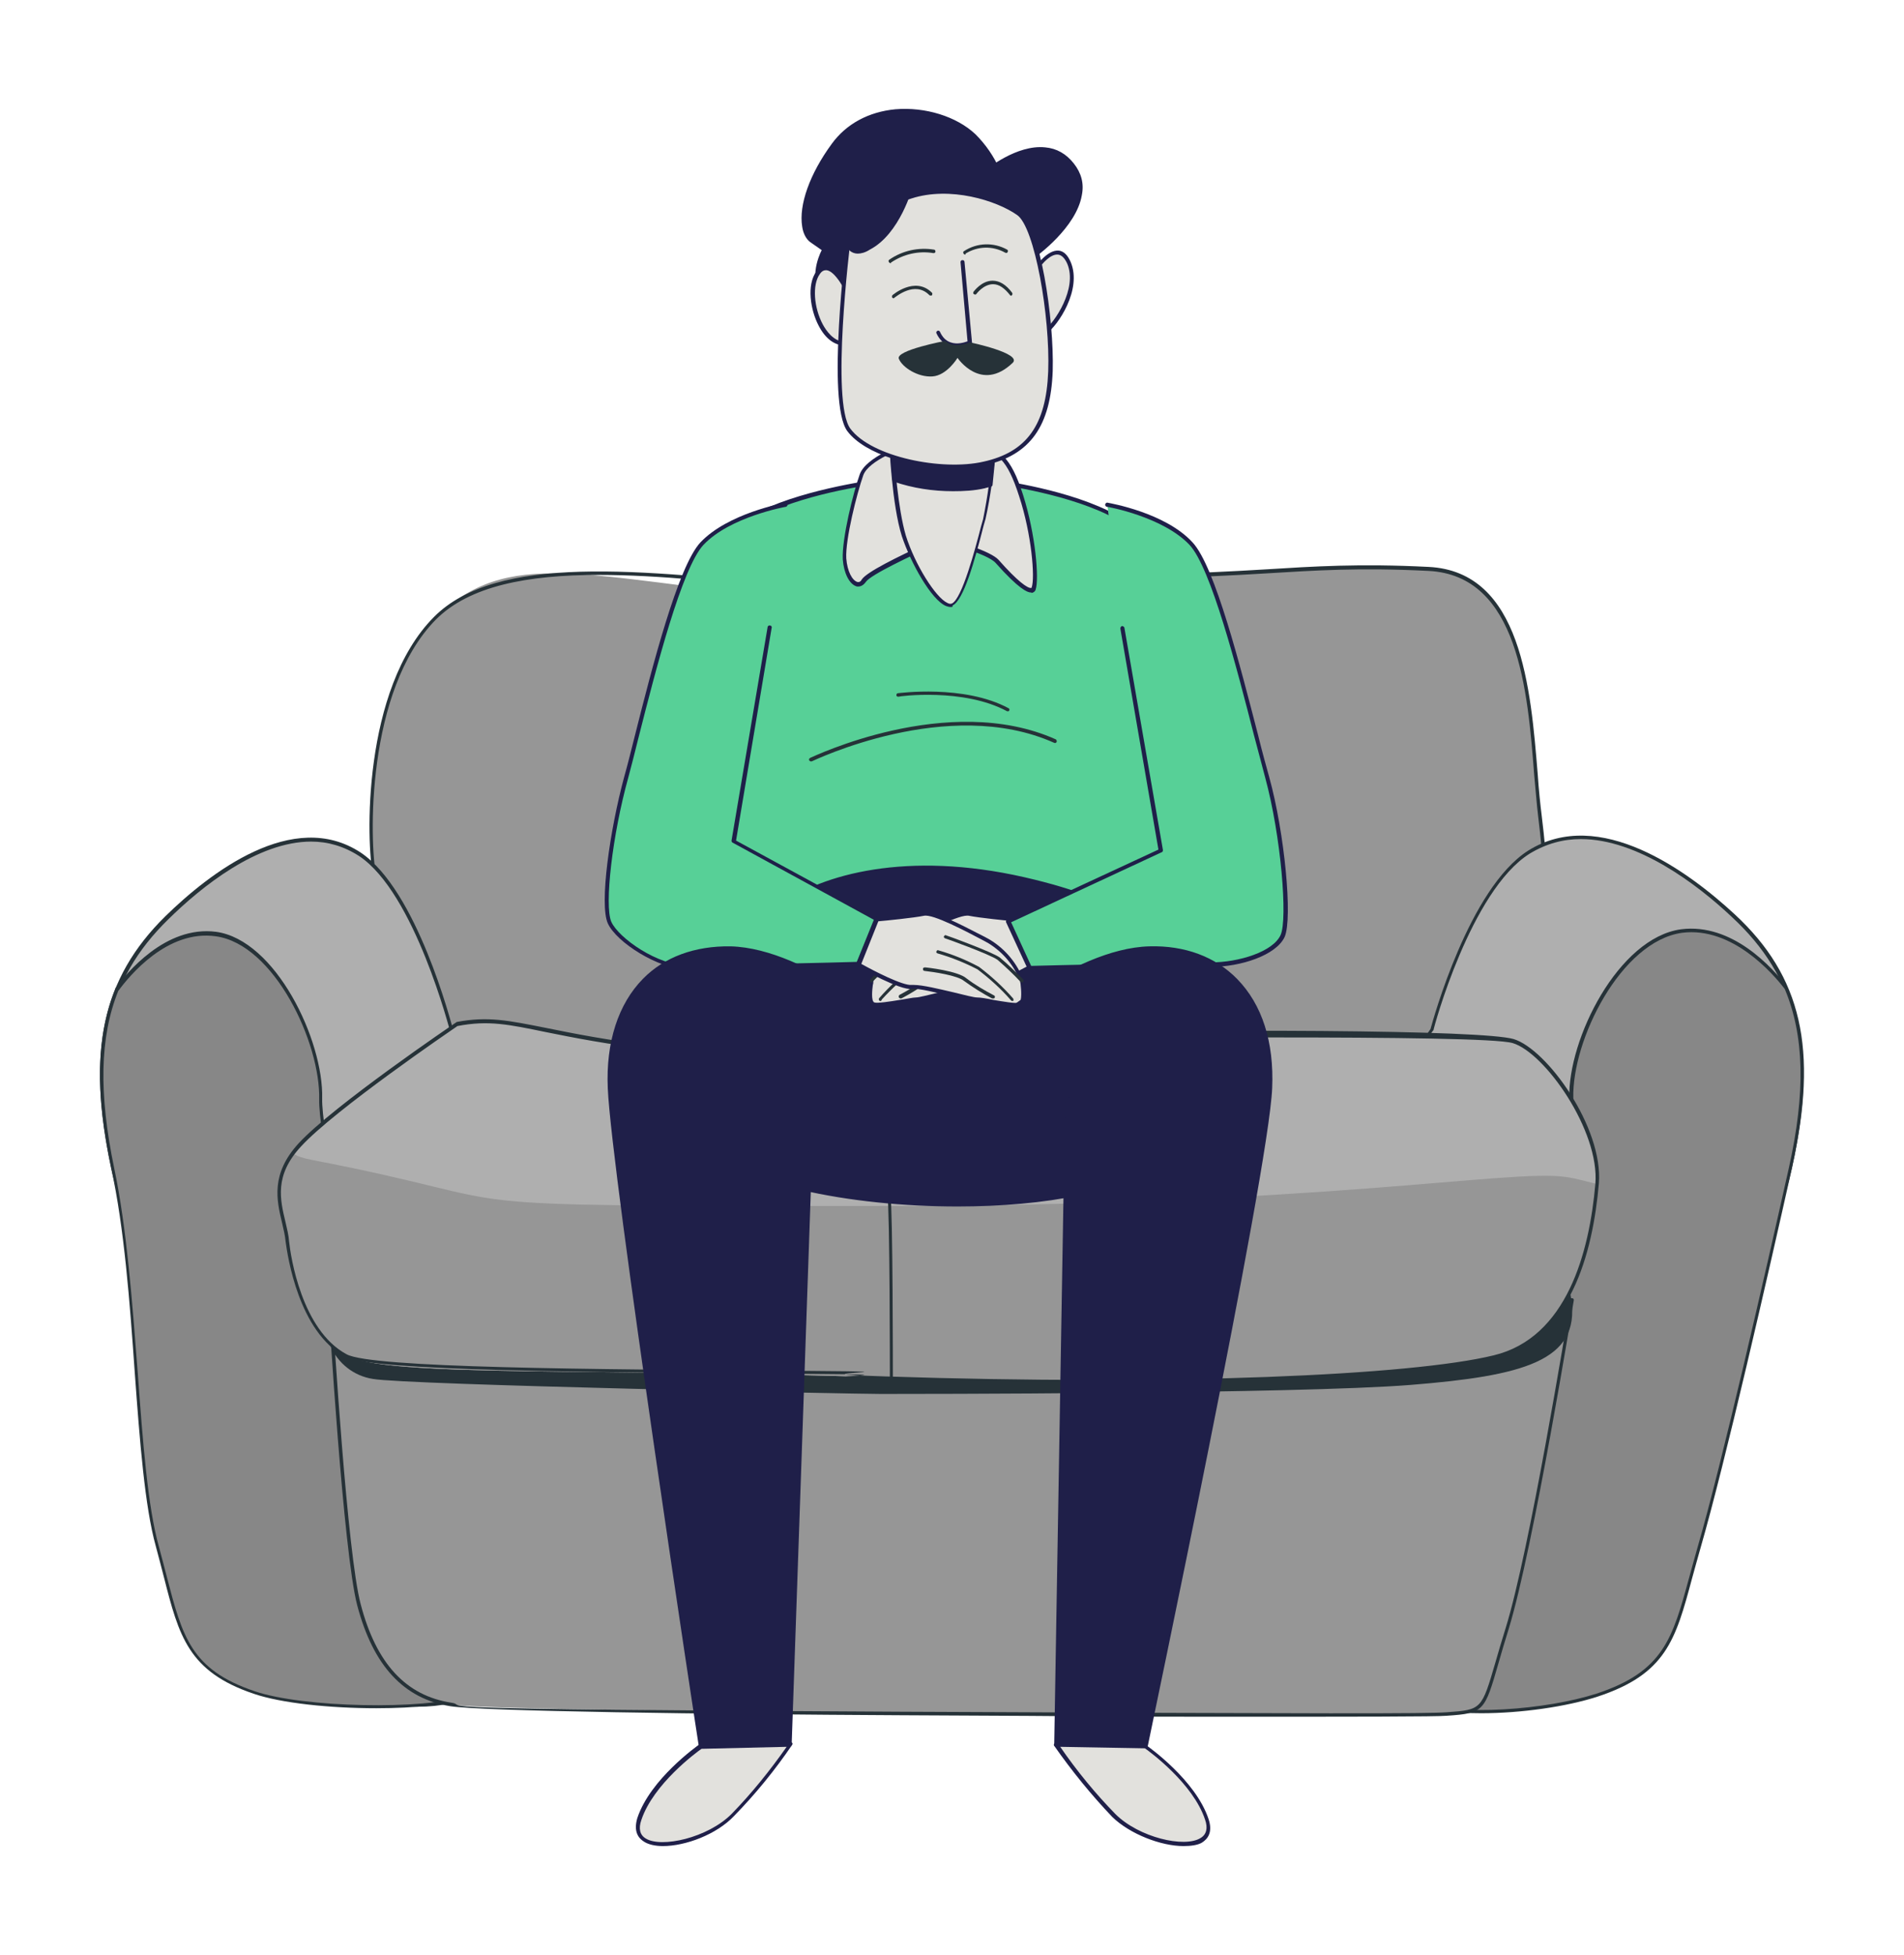 <?xml version="1.0" encoding="UTF-8"?>
<!-- Generator: Adobe Illustrator 24.0.0, SVG Export Plug-In . SVG Version: 6.00 Build 0)  -->
<svg xmlns="http://www.w3.org/2000/svg" xmlns:xlink="http://www.w3.org/1999/xlink" version="1.1" id="Layer_1" x="0px" y="0px" viewBox="0 0 380 390" style="enable-background:new 0 0 380 390;" xml:space="preserve">
<style type="text/css">
	.st0{fill:#969696;}
	.st1{fill:#263238;}
	.st2{fill:#AFAFAF;}
	.st3{fill:#878787;}
	.st4{clip-path:url(#SVGID_1_);}
	.st5{fill:#1F1F49;}
	.st6{fill:#E2E1DD;}
	.st7{fill:#57D097;}
</style>
<g>
	<g id="freepik--Couch--inject-63_00000172404156812257000000000003627329673106064536_">
		<g>
			<path class="st0" d="M304.8,216.3c0,0,7-17.4,2.5-53.4c-2-15.8-0.6-48.4-22.2-49.4c-23.1-1.1-32.5,1.2-55.7,1.4     c-83.5,1-20.7,9.3-71.6,4.4c-40.9-4-56.5-10.4-71,4.1s-13.3,45.5-12,51.6c1.3,6,10.7,47.1,10.7,47.1l217.1-1.6L304.8,216.3z"></path>
			<path class="st1" d="M85.5,222.4c-0.2,0-0.3-0.1-0.3-0.3c-0.1-0.4-9.5-41.2-10.7-47.1c-1.5-6.9-2.2-37.5,12.1-51.9     c12.5-12.6,40.9-9.5,73.8-6c5.6,0.6-8.4,1.2-2.6,1.8c30.4,2.9,2.7,1.1,42.7-1c26.8-1.4-4.7-3,28.9-3.4c9.3-0.1,16.3-0.5,23.1-0.9     c9.7-0.6,18.8-1.2,32.6-0.5c18.6,0.9,20.4,24.3,21.8,41.4c0.2,3,0.5,5.9,0.8,8.3c4.4,35.7-2.4,53.4-2.5,53.6c0,0,0,0,0,0     l-2.2,4.1c-0.1,0.1-0.2,0.2-0.3,0.2L85.5,222.4C85.5,222.4,85.5,222.4,85.5,222.4z M119.5,114.7c-14.3,0-25.8,2.2-32.5,8.9     C73,137.8,73.7,168,75.1,174.9c1.2,5.7,9.9,43.3,10.7,46.8l216.6-1.6l2.1-3.9c0.2-0.6,6.8-18.2,2.5-53.2     c-0.3-2.4-0.5-5.3-0.8-8.3c-1.3-16.8-3.1-39.9-21.1-40.8c-13.8-0.7-22.5-0.1-32.5,0.5c-6.8,0.4-13.8,0.8-23.1,0.9     c-33.6,0.4-2,2-28.9,3.4c-40.1,2.1-12.4,3.9-42.8,1c-5.9-0.6,8.1-1.2,2.6-1.8C145.4,116.2,131.5,114.7,119.5,114.7z M304.8,216.3     L304.8,216.3L304.8,216.3z"></path>
		</g>
		<g>
			<path class="st2" d="M90.3,205.9c0,0-7-27.8-18.4-35.4c-11.4-7.6-26.2,0.6-38.5,12.7s-15.8,26.3-10.7,50S42.5,292,47,307.8     c4.5,15.8,4.4,24,19.3,29.1s29.1,5.4,38.3-7.3s6.6-70.8-0.6-92.7C96.6,215.1,90.3,205.9,90.3,205.9z"></path>
			<path class="st1" d="M83.4,340.5c-5.1,0-10.8-1.1-17.3-3.3c-13-4.4-14.8-11.5-17.8-23.2c-0.5-2-1-4-1.7-6.2     c-1.7-5.9-4.7-14.4-8.3-24.2c-5.7-15.9-12.9-35.6-16.1-50.5c-5-23.3-1.8-37.9,10.8-50.3c8.8-8.6,25.5-21.6,39-12.7     c11.2,7.5,18,33.8,18.5,35.6c0.5,0.8,6.7,10.2,13.7,31c7.1,21.2,10,80,0.6,93C99.7,336.9,92.6,340.5,83.4,340.5z M62.1,167.9     c-10.7,0-21.9,9-28.5,15.5C21.1,195.6,18,210,23,233.1c3.2,14.8,10.3,34.5,16,50.4c3.6,9.8,6.6,18.3,8.3,24.2     c0.6,2.2,1.2,4.2,1.7,6.2c3.1,11.9,4.8,18.4,17.4,22.7c17.7,6,30,3.7,37.9-7.2c9.3-12.8,6.4-71.2-0.7-92.4     C96.4,215.5,90,206.2,90,206.1c0,0,0-0.1-0.1-0.1c-0.1-0.3-7.1-27.8-18.2-35.2C68.6,168.8,65.4,167.9,62.1,167.9z"></path>
		</g>
		<g>
			<path class="st3" d="M89,328.7c-6.3-12-25.3-97.7-25-109.4c0.3-11.7-9.2-31.3-20.9-32.9c-9.6-1.2-17.4,7.9-19.8,11.2     c-3.7,9.3-4,20.5-0.8,35.6c5.1,23.7,4.4,59.6,8.8,75.4s4.4,24.1,19.3,29.1c9.8,3.3,34.8,3.9,42.8,0.7     C92.2,335,90.7,331.8,89,328.7z"></path>
			<path class="st1" d="M75.1,340.8c-9.2,0-19-1-24.5-2.9c-13-4.4-14.9-11.5-17.9-23.3c-0.5-1.9-1-3.9-1.6-6.1     c-2.2-7.9-3.2-20.9-4.2-34.6c-1-14.2-2.1-28.9-4.7-40.8c-3.2-15.1-3-26.4,0.8-35.8c0,0,0-0.1,0-0.1c2.2-3,10-12.6,20.1-11.3     c11.9,1.6,21.5,21.6,21.2,33.3c-0.3,11.2,18.6,97.3,24.9,109.3c1.7,3.1,3.2,6.4,4.5,9.7c0.1,0.2,0,0.4-0.2,0.4     C90,340.1,82.8,340.8,75.1,340.8z M23.6,197.7c-3.7,9.2-3.9,20.5-0.8,35.4c2.5,11.9,3.6,26.6,4.7,40.9c1,13.7,2,26.7,4.2,34.5     c0.6,2.2,1.1,4.2,1.6,6.1c3.1,11.9,4.8,18.5,17.5,22.8c9.6,3.3,34.1,3.8,42.2,0.9c-1.2-3.2-2.7-6.3-4.3-9.3c0,0,0,0,0,0     c-6.4-12-25.3-98.4-25-109.6c0.3-11.4-9-31-20.6-32.6C33.4,185.4,25.8,194.7,23.6,197.7z"></path>
		</g>
		<g>
			<path class="st2" d="M285.8,205.4c0,0,7.4-27.8,19.4-35.4c12-7.6,27.7,0.6,40.8,12.7s16.7,26.3,11.4,50s-21.1,58.8-25.7,74.6     c-4.7,15.8-4.7,24-20.4,29.1s-30.7,5.4-40.4-7.3s-7-70.8,0.7-92.7C279.1,214.5,285.8,205.4,285.8,205.4z"></path>
			<path class="st1" d="M293.1,340c-9.7,0-17.1-3.5-22.6-10.7c-9.9-12.9-6.9-71.8,0.6-93c7.3-20.8,13.8-30.2,14.4-31     c0.5-1.8,7.7-28.1,19.5-35.6c14.2-8.9,31.9,4.1,41.2,12.7c13.4,12.4,16.7,26.9,11.5,50.3c-3.3,14.8-10.5,33.6-16.9,50.2     c-3.8,9.9-7.1,18.5-8.9,24.5c-0.6,2.2-1.2,4.1-1.7,6.1c-3.3,12.2-5.2,18.9-18.9,23.3C304.5,338.9,298.4,340,293.1,340z      M315.5,167.4c-3.5,0-6.9,0.9-10.2,2.9c-11.8,7.4-19.2,34.9-19.2,35.2c0,0,0,0.1-0.1,0.1c-0.1,0.1-6.7,9.4-14.3,30.9     c-7.4,21.1-10.5,79.6-0.7,92.4c8.3,10.8,21.4,13.2,40,7.2c13.4-4.3,15.2-10.9,18.4-22.8c0.5-1.9,1.1-3.9,1.7-6.1     c1.8-6,5.1-14.6,8.9-24.5c6.3-16.6,13.5-35.4,16.9-50.1c5.2-23.1,1.9-37.5-11.3-49.7C338.7,176.4,326.8,167.4,315.5,167.4z      M285.8,205.4L285.8,205.4L285.8,205.4z"></path>
		</g>
		<g>
			<path class="st3" d="M287.1,329.9c6.7-12.2,26.7-99,26.4-110.8c-0.3-11.8,9.7-31.6,22-33.3c10.2-1.3,18.3,8,20.9,11.3     c4,9.4,4.2,20.8,0.8,36c-5.4,24-13.5,59.6-18.2,75.6c-4.7,16-4.7,24.3-20.4,29.5c-10.3,3.4-27.9,4.7-36.3,1.5     C283.7,336.3,285.3,333,287.1,329.9z"></path>
			<path class="st1" d="M295.6,341.8c-5.2,0-10.1-0.6-13.4-1.8c-0.1,0-0.2-0.1-0.2-0.2c0-0.1,0-0.2,0-0.3c1.4-3.4,3-6.7,4.8-9.8     c6.7-12.2,26.7-99.4,26.4-110.6c-0.3-11.8,9.8-32,22.3-33.7c10.2-1.3,18.2,7.6,21.2,11.5c0,0,0,0,0,0.1c4,9.4,4.3,20.9,0.9,36.2     c-4.7,21-13.3,58.7-18.2,75.6c-0.6,2.2-1.2,4.2-1.7,6.1c-3.3,12.3-5.2,19.1-18.9,23.6C312.6,340.5,303.6,341.8,295.6,341.8z      M282.8,339.5c8.5,3,25.8,1.6,35.8-1.6c13.4-4.4,15.2-11,18.5-23.1c0.5-1.9,1.1-3.9,1.7-6.1c4.9-16.9,13.5-54.6,18.2-75.6     c3.4-15.2,3.1-26.5-0.8-35.8c-2.3-3-10.5-12.5-20.5-11.2c-12.2,1.7-22,21.4-21.7,33c0.3,11.3-19.7,98.7-26.4,111c0,0,0,0,0,0     C285.7,333.1,284.1,336.3,282.8,339.5z M287.1,329.9L287.1,329.9L287.1,329.9z"></path>
		</g>
		<g>
			<path class="st0" d="M313.7,259.3c0,0-7.9,49.1-13,65.6s-3.5,16.5-12,17.1c-8.5,0.6-188.6-0.3-198.7-1.9s-15.5-9.2-18.3-19.9     c-2.8-10.7-5.7-59.6-5.7-59.6l234.2-1.2L313.7,259.3z"></path>
			<path class="st1" d="M243.8,342.5c-32.1,0-16-0.1-63.9-0.3c-38.7-0.2-83.5-0.8-90-1.8c-9.3-1.5-15.4-8-18.6-20.1     c-2.8-10.6-5.7-59.1-5.7-59.6c0-0.1,0-0.2,0.1-0.3c0.1-0.1,0.2-0.1,0.2-0.1l234.2-1.2l13.6-0.1c0,0,0,0,0,0c0.1,0,0.2,0,0.3,0.1     c0.1,0.1,0.1,0.2,0.1,0.3c-0.1,0.5-8,49.3-13,65.6c-0.8,2.6-1.5,4.9-2,6.7c-2.8,9.7-2.9,10.1-10.3,10.6     C286.8,342.5,269.8,342.5,243.8,342.5z M66.3,261c0.3,4.5,3,49.1,5.7,59.1c3.1,11.8,9,18.2,18.1,19.6c4.3,0.7-13.5,1.3,89.9,1.8     c86.8,0.4,104.7,0.4,108.8,0.1c6.9-0.5,6.9-0.5,9.7-10.1c0.5-1.8,1.2-4.1,2-6.7c4.8-15.5,12.1-60.4,12.9-65.1l-13.2,0.1L66.3,261     z"></path>
		</g>
		<g>
			<path class="st1" d="M65.9,268.4c1.5,3.6,4.7,6.1,8.5,6.7c6.7,1.2,95.9,3,101.4,3s83.2,0,105.7-1.8c22.5-1.8,33.9-4.8,32.1-17     c-1.8-12.2-1.2-2.5-1.2-2.5l-250.2,4.9L65.9,268.4z"></path>
		</g>
		<g>
			<path class="st2" d="M91.2,204.3c0,0-24.3,16.5-31.3,24c-7,7.6-3.2,13.6-2.5,19.3c0.7,5.7,3.5,18.3,11.7,22.8     c8.2,4.4,48.1,2.5,107.6,4.4c59.5,2,105.7-0.4,121.5-4.2c15.9-3.8,19.6-23.4,20.5-34.5s-10.4-26.6-16.7-28.5     c-6.3-1.9-58.9-2.2-117.5-0.9c-58.5,1.3,58.6,6.4-8.1,5.1C109.7,210.7,106.4,201.5,91.2,204.3z"></path>
		</g>
		<g>
			<defs>
				<path id="SVGID_3_" d="M91.2,204.3c0,0-24.3,16.5-31.3,24c-7,7.6-3.2,13.6-2.5,19.3c0.7,5.7,3.5,18.3,11.7,22.8      c8.2,4.4,48.1,2.5,107.6,4.4c59.5,2,105.7-0.4,121.5-4.2c15.9-3.8,19.6-23.4,20.5-34.5s-10.4-26.6-16.7-28.5      c-6.3-1.9-58.9-2.2-117.5-0.9c-58.5,1.3,58.6,6.4-8.1,5.1C109.7,210.7,106.4,201.5,91.2,204.3z"></path>
			</defs>
			<clipPath id="SVGID_1_">
				<use xlink:href="#SVGID_3_" style="overflow:visible;"></use>
			</clipPath>
			<g class="st4">
				<g>
					<path class="st0" d="M57.4,247.7c0.6,5.7,3.5,18.3,11.7,22.8c8.2,4.4,48.1,2.5,107.6,4.4c59.5,2,105.7-0.4,121.6-4.2       c15.9-3.8,25.3-19,26.2-30c0.1-1.7-0.1-3.4-0.5-5c-2.2,2.2-6.5-0.2-11.6-0.9c-11.3-1.6-48.2,5.8-137,5.8       c-96.4,0-65.5,0-113.2-9.2c-7.1-1.4-2.2-3-2.2-3C52.9,236,56.7,242,57.4,247.7z"></path>
				</g>
			</g>
		</g>
		<g>
			<path class="st1" d="M211.3,275.9c-20.7,0-20.1-0.2-34.7-0.7c-22.2-0.7,12-0.9-15.2-1.1c-44.9-0.3-87.3-0.6-92.5-3.4     c-9.3-5-11.5-20.1-11.9-23c-0.1-1.2-0.4-2.4-0.7-3.7c-1.1-4.6-2.3-9.8,3.3-15.9c6.9-7.5,31.1-23.9,31.4-24.1c0,0,0.1,0,0.1-0.1     c6.3-1.2,10.4-0.3,18,1.2c10.4,2.1,27.9,5.7,67.3,6.4c40.3,0.8-16.1-0.8,11-2.4c17.6-1.1-26.1-2.2-2.9-2.7     c60.8-1.3,111.4-0.9,117.6,0.9c6.6,2,17.9,17.6,17,28.8c-1.2,13.9-5.7,31.2-20.8,34.8C286.1,274,272.7,275.9,211.3,275.9z      M91.3,204.7c-1.3,0.9-24.5,16.7-31.2,24c-5.4,5.8-4.2,10.6-3.1,15.2c0.3,1.3,0.6,2.5,0.7,3.8c0.3,2.9,2.5,17.7,11.5,22.5     c5.1,2.7,47.4,3,92.2,3.3c27.2,0.2-7,0.4,15.2,1.1c57.7,1.9,105.1-0.2,121.5-4.2c14.6-3.5,19.1-20.5,20.3-34.2     c0.9-10.6-10.1-26.2-16.5-28.1c-6.1-1.8-83.5-0.9-117.4-0.9c-23.1,0,20.5,1.6,2.9,2.7c-27.1,1.6,29.3,3.2-11.1,2.4     c-39.4-0.7-56.9-4.3-67.4-6.4C101.6,204.4,97.5,203.5,91.3,204.7z"></path>
		</g>
		<g>
			<path class="st1" d="M177.9,275.1L177.9,275.1c-0.2,0-0.3-0.2-0.3-0.3c0-0.3,0-33.4-0.5-36.7c-0.5-3.4,3.2-27,3.4-28l0.5-89.6     c0-0.2,0.2-0.3,0.3-0.3c0,0,0,0,0,0c0.2,0,0.3,0.2,0.3,0.3l-0.5,89.6c0,0.3-3.9,24.6-3.4,27.9c0.5,3.4,0.5,35.4,0.5,36.8     C178.3,275,178.1,275.1,177.9,275.1z"></path>
		</g>
	</g>
	<g id="freepik--character-3--inject-63_00000116933698174525788020000007171868988509339309_">
		<g>
			<path class="st5" d="M201,42.1c-0.2-5.6-2.6-11-6.6-15c-6.6-6.2-21.2-7.7-28.2,1.8s-6.9,17.2-4.4,19l2.6,1.8c0,0-3.3,6.2,0.4,9.1     c3.7,2.9,6.6,5.9,7.3,2.6c0.7-3.3-4.8-10.2,3.7-15.7S201,42.1,201,42.1z"></path>
			<path class="st5" d="M170.8,63.3c-1.3,0-3-1.4-5-3.1c-0.4-0.3-0.8-0.7-1.2-1c-3.4-2.7-1.3-8-0.6-9.3l-2.3-1.6     c-0.8-0.6-1.4-1.7-1.6-3.1c-0.7-4.3,1.5-10.5,5.9-16.5c2.9-4,7.4-6.4,12.7-6.9c5.9-0.5,12.2,1.4,16,5c4.1,4.1,6.5,9.5,6.7,15.3     c0,0.1,0,0.2-0.1,0.3c-0.1,0.1-0.2,0.1-0.3,0.1c-0.2,0-16.8-1.8-25,3.6c-5.8,3.8-4.7,8.2-3.9,11.7c0.3,1.5,0.6,2.7,0.4,3.7     c-0.2,0.9-0.6,1.5-1.2,1.7C171.1,63.3,171,63.3,170.8,63.3z M180.6,22.5c-0.6,0-1.3,0-1.9,0.1c-5.1,0.5-9.4,2.8-12.1,6.6     c-5,6.9-6.3,12.7-5.8,15.9c0.2,1.2,0.7,2.1,1.3,2.6l2.6,1.8c0.2,0.1,0.2,0.3,0.1,0.5c0,0.1-3.1,5.9,0.3,8.6     c0.4,0.3,0.8,0.7,1.2,1c2,1.6,3.9,3.2,4.8,2.9c0.3-0.1,0.5-0.5,0.7-1.1c0.2-0.8-0.1-2-0.4-3.4c-0.9-3.6-2-8.5,4.2-12.6     c7.7-5.1,22.2-4,25-3.8c-0.3-5.4-2.6-10.4-6.4-14.3C190.9,24.3,185.8,22.5,180.6,22.5z"></path>
		</g>
		<g>
			<path class="st5" d="M197,34.4c0,0,11-9.1,17.2-1.5c6.2,7.7-6.6,17.6-8.4,18.6s-9.1-13.9-9.1-13.9S194.8,36.2,197,34.4z"></path>
			<path class="st5" d="M205.5,52c-0.1,0-0.2,0-0.3,0c-2.4-0.7-8.2-12.4-9-14.1c-0.2-0.2-0.8-0.8-0.8-1.7c0-0.8,0.4-1.5,1.2-2.2     c0,0,0,0,0,0c0.3-0.2,6.3-5.2,12-4.6c2.3,0.2,4.2,1.3,5.7,3.2c1.5,1.9,2.1,4,1.6,6.4c-1.1,6.3-8.8,12.1-10.2,12.9     C205.9,51.9,205.7,52,205.5,52z M197.2,34.7L197.2,34.7c-0.6,0.5-0.9,1-0.9,1.5c0,0.6,0.6,1.1,0.6,1.1c0,0,0.1,0.1,0.1,0.1     c3.7,7.5,7.5,13.7,8.5,13.7c0,0,0,0,0,0c1.1-0.7,8.7-6.4,9.8-12.3c0.4-2.1-0.1-4-1.5-5.7c-1.4-1.7-3.1-2.7-5.2-2.9     C203.2,29.7,197.3,34.6,197.2,34.7z"></path>
		</g>
		<g>
			<path class="st6" d="M207,53.4c0,0,4.1-6.1,6.3-1c2.2,5.1-2.5,12.2-4.6,13.7C206.5,67.6,207,53.4,207,53.4z"></path>
			<path class="st5" d="M208.4,66.6c-0.2,0-0.3-0.1-0.4-0.1c-1.7-0.9-1.5-10.3-1.4-13.1c0-0.1,0-0.2,0.1-0.2     c0.1-0.1,2.3-3.4,4.6-3.2c1,0.1,1.8,0.9,2.4,2.3c2.3,5.5-2.6,12.7-4.8,14.2C208.7,66.6,208.5,66.6,208.4,66.6z M208.4,65.8     L208.4,65.8L208.4,65.8z M207.4,53.5c-0.2,6.3,0.3,11.9,1,12.3c0,0,0,0,0.1,0c1.9-1.4,6.6-8.2,4.5-13.2c-0.5-1.1-1.1-1.7-1.8-1.8     C209.7,50.6,208,52.6,207.4,53.5z"></path>
		</g>
		<g>
			<path class="st6" d="M169.7,59.5c0,0-3.9-9-6.6-5.1s0.2,14.1,5.4,14.1c0.7-1.1,1.2-2.2,1.5-3.4"></path>
			<path class="st5" d="M168.5,68.9c-2,0-3.8-1.4-5.1-3.9c-1.7-3.2-2.4-8.2-0.5-10.8c0.6-0.8,1.3-1.2,2-1.1c2.5,0.2,5,5.7,5.3,6.3     c0.1,0.2,0,0.4-0.2,0.5c-0.2,0.1-0.4,0-0.5-0.2c-0.7-1.6-2.8-5.7-4.6-5.8c-0.5,0-0.9,0.2-1.3,0.8c-1.5,2.1-1.2,6.6,0.6,10     c0.7,1.3,2.1,3.3,4.2,3.5c0.6-1,1-2,1.3-3.1c0.1-0.2,0.3-0.4,0.5-0.3c0.2,0.1,0.4,0.3,0.3,0.5c-0.3,1.2-0.8,2.4-1.5,3.5     C168.8,68.8,168.6,68.9,168.5,68.9z"></path>
		</g>
		<g>
			<path class="st7" d="M229,147.7c-4.3-11.3,2-40.7-7.8-45.4S198,96.1,198,96.1l-11.3,0.4l-11.3-0.4c0,0-13.6,1.6-23.3,6.2     c-9.7,4.7-3.5,34.1-7.8,45.4c-4.3,11.3-7.8,26-6.2,35.3s7,12.8,11.3,14c2.9,0.8,24.2,0.5,37.3,0.2c13,0.3,34.3,0.6,37.3-0.2     c4.3-1.2,9.7-4.7,11.2-14C236.8,173.7,233.3,158.9,229,147.7z"></path>
			<path class="st5" d="M209.7,197.9c-7,0-15.4-0.1-23-0.3c-15.5,0.3-34.5,0.5-37.4-0.3c-3.6-1-9.9-4.1-11.6-14.3     c-1.6-9.8,2.2-24.7,6.2-35.5c1.7-4.4,1.7-11.6,1.7-19.2c0.1-11.6,0.1-23.5,6.2-26.4c9.7-4.6,23.3-6.2,23.4-6.3l11.3,0.4l11.2-0.4     c0.2,0,13.8,1.6,23.5,6.3c6.1,2.9,6.1,14.9,6.2,26.4c0,7.6,0.1,14.8,1.7,19.2c3.9,10.3,7.9,25.7,6.3,35.5     c-1.7,10.1-8,13.3-11.5,14.3C222.7,197.8,217,197.9,209.7,197.9z M186.7,196.8c21.8,0.4,35,0.4,37.2-0.2     c3.4-0.9,9.3-3.9,10.9-13.6c1.6-9.6-2.4-24.9-6.2-35.1c0,0,0,0,0,0c-1.7-4.5-1.8-11.8-1.8-19.5c-0.1-11.3-0.1-23-5.7-25.7     c-9.5-4.6-23-6.2-23.1-6.2l-11.2,0.4l-11.3-0.4c-0.1,0-13.6,1.6-23.1,6.2c-5.6,2.7-5.7,14.4-5.7,25.7c0,7.7-0.1,14.9-1.8,19.5     c-4,10.7-7.8,25.5-6.2,35.1c1.5,9.2,6.8,12.5,11,13.6C151.7,197.2,164.9,197.2,186.7,196.8z"></path>
		</g>
		<g>
			<path class="st1" d="M161.8,151.9c-0.1,0-0.2-0.1-0.3-0.2c-0.1-0.2,0-0.4,0.2-0.5c0.3-0.1,27.5-13.3,49-3.7     c0.2,0.1,0.2,0.3,0.2,0.5c-0.1,0.2-0.3,0.3-0.5,0.2c-21.2-9.5-48.1,3.6-48.4,3.7C161.9,151.9,161.9,151.9,161.8,151.9z"></path>
		</g>
		<g>
			<path class="st1" d="M201.2,141.9c-0.1,0-0.1,0-0.2,0c-8.7-4.7-21.6-3-21.7-2.9c-0.2,0-0.4-0.1-0.4-0.3s0.1-0.4,0.3-0.4     c0.1,0,13.2-1.8,22.1,3c0.2,0.1,0.2,0.3,0.1,0.5C201.5,141.8,201.3,141.9,201.2,141.9z"></path>
		</g>
		<g>
			<path class="st6" d="M180.7,88.9c0,0-7.5,2.5-8.8,5.9c-1.2,3.4-3.7,12.7-3.4,16.8s2.7,6.3,3.9,4.4c1.2-1.9,12.9-7.1,14.4-7.8     c1.5-0.7,10.5,2,12.2,3.9c1.7,1.9,6.6,7.3,7.3,5.4c0.7-2,0-10.7-2.5-18.5c-2.5-7.8-4.6-9-9-10.2     C190.4,87.5,180.7,88.9,180.7,88.9z"></path>
			<path class="st5" d="M205.7,118.2c-0.6,0-2.3-0.6-7-5.9c-1.6-1.8-10.4-4.4-11.7-3.8c-0.2,0.1-0.8,0.4-1.5,0.7     c-3.2,1.5-11.7,5.4-12.7,6.9c-0.5,0.7-1.1,1-1.8,0.9c-1.5-0.4-2.6-2.7-2.8-5.4c-0.2-4.1,2.1-13.4,3.4-17c1.3-3.5,8.7-6,9-6.1     c0,0,0,0,0.1,0c0.4-0.1,9.8-1.5,14.2-0.2c4.5,1.3,6.8,2.6,9.3,10.5c2.5,7.9,3.2,16.7,2.5,18.8c-0.1,0.4-0.4,0.6-0.8,0.7     C205.9,118.2,205.8,118.2,205.7,118.2z M187.6,107.6c2.9,0,10.2,2.4,11.7,4.1c3.8,4.3,5.8,5.7,6.5,5.6c0,0,0.1,0,0.1-0.1     c0.7-1.9,0-10.6-2.5-18.2c-2.4-7.5-4.4-8.8-8.7-10c-4.1-1.1-13.2,0.1-13.9,0.2c-0.5,0.2-7.4,2.6-8.5,5.6     c-1.3,3.7-3.6,12.8-3.4,16.6c0.2,2.6,1.2,4.4,2.2,4.7c0.4,0.1,0.7-0.1,0.9-0.5c1-1.5,7.1-4.5,13-7.2c0.7-0.3,1.2-0.6,1.5-0.7     C186.8,107.7,187.2,107.6,187.6,107.6z"></path>
		</g>
		<g>
			<path class="st6" d="M178,88.4c0,0,0.5,12.2,2.5,18.5c2,6.3,7.3,14.8,9.7,13.7c2.4-1.2,5.1-12.4,6.3-17c0.9-4.6,1.6-9.2,2-13.9     C198.5,89.7,181.2,90.9,178,88.4z"></path>
			<path class="st5" d="M189.7,121.1c-0.3,0-0.6-0.1-0.9-0.2c-2.9-1.2-7-8.5-8.8-13.9c-2-6.3-2.5-18.1-2.5-18.6     c0-0.2,0.1-0.3,0.2-0.4c0.1-0.1,0.3-0.1,0.4,0c2.5,1.9,15.4,1.5,20.2,1.2c0.1,0,0.2,0,0.3,0.1c0.1,0.1,0.1,0.2,0.1,0.3     c-0.4,4.7-1,9.4-2,13.9l-0.4,1.4c-1.8,7.1-4,14.9-6.2,15.9C190.2,121.1,190,121.1,189.7,121.1z M178.4,89.2     c0.1,2.7,0.8,12.3,2.4,17.7c1.8,5.7,5.9,12.3,8.3,13.4c0.4,0.2,0.6,0.2,0.9,0.1c2-1,4.6-10.7,5.8-15.4l0.4-1.4     c0.9-4.4,1.5-8.9,1.9-13.3C195.4,90.3,182.5,91,178.4,89.2z"></path>
		</g>
		<g>
			<path class="st5" d="M198.4,89.7c0,0-17.3,1.2-20.4-1.2c0,0,0.1,3.3,0.5,7.4c5.8,1.9,11.9,2.3,17.9,1.3c0.4-0.1,0.8-0.2,1.2-0.3     C198.1,93.1,198.4,89.7,198.4,89.7z"></path>
			<path class="st5" d="M190.2,98c-4,0-8-0.6-11.8-1.9c-0.2-0.1-0.3-0.2-0.3-0.4c-0.4-4-0.5-7.4-0.5-7.4c0-0.2,0.1-0.3,0.2-0.4     c0.1-0.1,0.3-0.1,0.4,0c2.5,2,15.4,1.5,20.2,1.2c0.1,0,0.2,0,0.3,0.1c0.1,0.1,0.1,0.2,0.1,0.3c0,0-0.3,3.5-0.7,7.2     c0,0.2-0.1,0.3-0.3,0.4c-0.2,0-0.4,0.1-0.5,0.1c-0.2,0.1-0.5,0.1-0.7,0.2C194.5,97.9,192.3,98,190.2,98z M178.9,95.5     c5.6,1.8,11.7,2.2,17.5,1.2c0.2,0,0.4-0.1,0.7-0.2c0.1,0,0.2,0,0.3-0.1c0.3-2.8,0.5-5.4,0.6-6.4c-2.7,0.2-15.5,0.9-19.5-1     C178.5,90.3,178.6,92.7,178.9,95.5z"></path>
		</g>
		<g>
			<path class="st6" d="M169.4,47.4c0,0-4.1,32.7,0,38.4c4.1,5.6,18.4,8.7,27.1,6.8c8.6-1.9,12.8-7.5,13.2-18.4s-2.6-29-6.4-31.6     c-3.8-2.6-13.2-6-21.4-3.4C173.5,41.8,170.5,44.4,169.4,47.4z"></path>
			<path class="st5" d="M190.7,93.5c-8.2,0-18.1-2.8-21.6-7.5c-4.2-5.7-0.2-37.3-0.1-38.7c0,0,0-0.1,0-0.1c1.3-3.6,5.1-6.1,12.7-8.5     c8.4-2.7,17.8,0.7,21.8,3.4c4.1,2.8,6.9,21.6,6.6,31.9c-0.4,11-4.5,16.8-13.5,18.8C194.8,93.3,192.8,93.5,190.7,93.5z      M169.8,47.5c-0.2,1.4-4,32.7-0.1,38c4.2,5.7,18.4,8.5,26.6,6.6c8.6-1.9,12.5-7.3,12.9-18c0.4-11-2.7-28.8-6.2-31.2     c-4.1-2.9-13.4-5.8-21.1-3.3C174.7,41.8,171.1,44.2,169.8,47.5z"></path>
		</g>
		<g>
			<path class="st5" d="M181.8,37.1c0,0-2.5,9.4-8.4,12.4c-5.9,3-4.5-5-3-9.4"></path>
			<path class="st5" d="M171.2,50.6c-0.6,0-1.1-0.2-1.5-0.5c-2.3-2-0.1-8.8,0.3-10.1c0.1-0.2,0.3-0.3,0.5-0.3     c0.2,0.1,0.3,0.3,0.3,0.5c-1.3,3.8-1.9,8.1-0.6,9.2c0.6,0.5,1.6,0.4,3-0.3c5.7-2.9,8.2-12.1,8.2-12.2c0.1-0.2,0.3-0.3,0.5-0.3     c0.2,0.1,0.3,0.3,0.3,0.5c-0.1,0.4-2.6,9.6-8.6,12.7C172.7,50.4,171.8,50.6,171.2,50.6z"></path>
		</g>
		<g>
			<path class="st1" d="M178.4,59.5c-0.1,0-0.2,0-0.3-0.1c-0.1-0.1-0.1-0.4,0-0.5c0,0,4.5-3.9,7.9-0.5c0.1,0.1,0.1,0.3,0,0.5     c-0.1,0.1-0.3,0.1-0.5,0c-2.9-3-6.8,0.4-7,0.5C178.5,59.4,178.4,59.5,178.4,59.5z"></path>
		</g>
		<g>
			<path class="st1" d="M201.9,59c-0.1,0-0.2,0-0.3-0.1c-1.1-1.4-2.2-2.2-3.4-2.2c0,0,0,0,0,0c-1.9,0-3.3,1.9-3.3,1.9     c-0.1,0.2-0.3,0.2-0.5,0.1c-0.2-0.1-0.2-0.3-0.1-0.5c0.1-0.1,1.6-2.2,3.8-2.2c0,0,0,0,0,0c1.4,0,2.7,0.8,3.9,2.4     c0.1,0.2,0.1,0.4-0.1,0.5C202,58.9,201.9,59,201.9,59z"></path>
		</g>
		<g>
			<path class="st6" d="M192.1,52.2l1.5,16.1c0,0-4.4,2.2-6.3-2"></path>
			<path class="st5" d="M191,69.2c-0.5,0-1-0.1-1.5-0.2c-1.1-0.4-2-1.2-2.6-2.5c-0.1-0.2,0-0.4,0.2-0.5c0.2-0.1,0.4,0,0.5,0.2     c0.5,1.1,1.2,1.8,2.1,2.1c1.4,0.5,2.8,0,3.4-0.2l-1.4-15.8c0-0.2,0.1-0.4,0.4-0.4c0.2,0,0.4,0.1,0.4,0.4l1.5,16.1     c0,0.2-0.1,0.3-0.2,0.4C193.7,68.6,192.5,69.2,191,69.2z"></path>
		</g>
		<g>
			<path class="st1" d="M177.7,52.5c-0.1,0-0.2-0.1-0.3-0.2c-0.1-0.2-0.1-0.4,0.1-0.5c2.6-1.8,5.8-2.5,8.9-2c0.2,0,0.3,0.2,0.3,0.4     c0,0.2-0.2,0.3-0.4,0.3c-3-0.5-6,0.2-8.5,1.9C177.9,52.5,177.8,52.5,177.7,52.5z"></path>
		</g>
		<g>
			<path class="st1" d="M192.6,50.8c-0.1,0-0.2-0.1-0.3-0.2c-0.1-0.2-0.1-0.4,0.1-0.5c2.6-1.7,5.9-1.8,8.6-0.3     c0.2,0.1,0.2,0.3,0.1,0.5c-0.1,0.2-0.3,0.2-0.5,0.1c-2.5-1.4-5.5-1.3-7.9,0.2C192.7,50.8,192.7,50.8,192.6,50.8z"></path>
		</g>
		<g>
			<path class="st1" d="M188.7,68c0,0-10.1,1.9-9.3,3.6c0.7,1.7,3.8,3.7,6.7,3.5c2.9-0.2,5-3.7,5-3.7s4.7,7,11,1     c2-1.9-8.5-4.1-8.5-4.1S190.2,69.7,188.7,68z"></path>
		</g>
		<g>
			<path class="st5" d="M228.3,187.4c0,0-0.7-6.5-24.1-11.9c-23.4-5.4-40.5-0.4-48.3,5.4s-12.6,9.6-15.6,20     c-3,10.4-3.7,30.8,19.7,36.2s60.6,4.6,71.3-6C248.7,214.1,231.7,191.2,228.3,187.4z"></path>
			<path class="st5" d="M191.1,240.7c-10.7,0-21.8-1.1-31.2-3.3c-8.4-1.9-14.4-5.9-18-11.9c-5.7-9.6-3-21.4-2-24.8     c3-10.4,7.7-14.3,15.8-20.2c8.3-6.1,25.4-10.8,48.7-5.5c21.9,5,24.2,11.1,24.4,12.2c1.4,1.6,21.4,26,2.9,44.2     C225.1,237.8,208.5,240.7,191.1,240.7z M184.9,173.6c-13.4,0-23.4,3.6-28.8,7.6c-7.9,5.9-12.6,9.7-15.5,19.8     c-0.9,3.3-3.6,14.8,1.9,24.1c3.4,5.8,9.3,9.7,17.4,11.5c24.3,5.6,60.6,4.3,70.9-5.9c18.5-18.1-2.8-42.9-3-43.1     c-0.1-0.1-0.1-0.1-0.1-0.2c0-0.1-1.2-6.4-23.8-11.6C197.2,174.2,190.7,173.6,184.9,173.6z"></path>
		</g>
		<g>
			<path class="st6" d="M202.8,183.4c0,0-7.2-0.7-9.3-1.1s-9.2,3.5-13.2,5.5c-3,1.8-5.3,4.6-6.5,7.9c0,0.7-0.7,4.2,0.5,4.6     s6.9-0.9,8.5-0.9c1.6,0,10.6-2.8,12.9-2.5c2.3,0.3,10.6-4.4,10.6-4.4L202.8,183.4z"></path>
			<path class="st5" d="M175.1,200.8c-0.4,0-0.7,0-0.9-0.1c-1.1-0.5-1-2.4-0.8-4.3c0-0.3,0.1-0.5,0.1-0.7c0,0,0-0.1,0-0.1     c1.2-3.4,3.6-6.2,6.6-8.1l0.9-0.5c5.5-2.9,10.6-5.5,12.5-5.1c2,0.4,9.2,1.1,9.3,1.1c0.2,0,0.3,0.1,0.3,0.3l3.7,9     c0.1,0.2,0,0.4-0.2,0.5c-0.9,0.5-8.5,4.8-10.9,4.5c-1.3-0.2-5.1,0.8-8.1,1.5c-2.3,0.6-4.1,1-4.8,1c-0.6,0-1.9,0.2-3.2,0.4     C177.7,200.6,176.1,200.8,175.1,200.8z M174.3,195.8c0,0.2,0,0.4-0.1,0.7c-0.1,0.8-0.4,3.2,0.3,3.5c0.6,0.2,3.2-0.2,5-0.5     c1.4-0.2,2.7-0.5,3.3-0.5c0.6,0,2.5-0.5,4.6-1c3.3-0.8,7-1.7,8.4-1.5c1.7,0.2,7.6-2.8,10.1-4.2l-3.4-8.5     c-1.3-0.1-7.2-0.7-9.1-1.1c-1.8-0.4-8.4,3.1-11.9,5l-0.9,0.5C177.7,189.9,175.5,192.6,174.3,195.8z"></path>
		</g>
		<g>
			<path class="st1" d="M179.7,199.2c-0.1,0-0.2-0.1-0.3-0.2c-0.1-0.2,0-0.4,0.1-0.5c1.9-1,3.8-2.2,5.5-3.4c1.7-1.4,8-2.1,8.3-2.1     c0.2,0,0.4,0.1,0.4,0.3s-0.1,0.4-0.3,0.4c-1.8,0.2-6.6,0.9-7.9,2c-1.8,1.3-3.7,2.5-5.6,3.5C179.8,199.2,179.7,199.2,179.7,199.2z     "></path>
		</g>
		<g>
			<path class="st1" d="M175.7,199.7c-0.1,0-0.2,0-0.2-0.1c-0.1-0.1-0.2-0.3,0-0.5c2-2.3,4.3-4.4,6.7-6.3c2.6-1.4,5.4-2.5,8.2-3.3     c0.2-0.1,0.4,0.1,0.4,0.2c0.1,0.2-0.1,0.4-0.2,0.4c-2.8,0.8-5.5,1.9-8,3.2c-2.3,1.8-4.6,3.9-6.6,6.1     C175.9,199.7,175.8,199.7,175.7,199.7z"></path>
		</g>
		<g>
			<path class="st1" d="M173.9,196c-0.1,0-0.2,0-0.2-0.1c-0.1-0.1-0.1-0.3,0-0.5c1.4-1.6,3-3.1,4.7-4.4c1.7-1.2,10.4-4.3,10.7-4.4     c0.2-0.1,0.4,0,0.4,0.2c0.1,0.2,0,0.4-0.2,0.4c-0.1,0-9,3.2-10.5,4.3c-1.6,1.3-3.1,2.8-4.6,4.3C174.1,196,174,196,173.9,196z"></path>
		</g>
		<g>
			<path class="st7" d="M221,100.7c0,0,11.3,1.9,16.7,7.8c5.4,5.8,12,35.3,15.1,46.6c3.1,11.3,4.7,28.2,3.1,31.7     c-1.6,3.5-8.5,5.7-14.3,5.7c-5.8,0-36.1,0.7-36.1,0.7l-4.3-9.3l30.5-14.2l-7.7-44.4"></path>
			<path class="st5" d="M205.5,193.5c-0.2,0-0.3-0.1-0.4-0.2l-4.3-9.3c-0.1-0.2,0-0.4,0.2-0.5l30.2-14l-7.6-44.1     c0-0.2,0.1-0.4,0.3-0.5c0.2,0,0.4,0.1,0.5,0.3l7.7,44.4c0,0.2-0.1,0.4-0.2,0.4l-30.1,14l4,8.7c3-0.1,30.4-0.7,35.9-0.7     c5.5,0,12.4-2.1,13.9-5.5c1.4-3.2,0.1-19.6-3.1-31.4c-0.6-2.2-1.3-5-2.2-8.3c-3.4-13.3-8.6-33.5-12.9-38.1     c-5.3-5.6-16.3-7.6-16.5-7.6c-0.2,0-0.4-0.3-0.3-0.5c0-0.2,0.3-0.4,0.5-0.3c0.5,0.1,11.5,2,16.9,7.9c4.5,4.8,9.6,25,13.1,38.5     c0.8,3.3,1.6,6.1,2.2,8.3c3.1,11.2,4.7,28.2,3.1,31.9c-1.7,3.7-8.8,6-14.7,6C235.9,192.8,205.8,193.5,205.5,193.5     C205.5,193.5,205.5,193.5,205.5,193.5z"></path>
		</g>
		<g>
			<path class="st7" d="M156.8,100.7c0,0-11.3,1.9-16.7,7.8c-5.4,5.8-12,35.3-15.1,46.6c-3.1,11.3-4.9,25.6-3.3,29.1     c1.6,3.5,9.7,8.9,15.5,8.9s34.2-0.7,34.2-0.7l3.7-9l-28.5-15.6l7.2-42.6"></path>
			<path class="st5" d="M137.2,193.4c-5.7,0-14.2-5.4-15.9-9.2c-1.7-3.8,0.4-18.6,3.3-29.3c0.6-2.1,1.3-4.9,2.1-8.1     c3.4-13.5,8.6-33.8,13.1-38.6c5.5-5.8,16.5-7.8,16.9-7.9c0.2,0,0.4,0.1,0.5,0.3c0,0.2-0.1,0.4-0.3,0.5c-0.1,0-11.2,2-16.5,7.6     c-4.3,4.6-9.5,24.8-12.9,38.2c-0.8,3.2-1.5,6-2.1,8.2c-3.2,11.5-4.8,25.5-3.4,28.8c1.5,3.3,9.3,8.7,15.1,8.7     c5.4,0,31-0.6,33.9-0.7l3.4-8.4l-28.2-15.4c-0.2-0.1-0.2-0.3-0.2-0.4l7.2-42.6c0-0.2,0.3-0.4,0.5-0.3c0.2,0,0.4,0.2,0.3,0.5     l-7.1,42.4l28.3,15.4c0.2,0.1,0.3,0.3,0.2,0.5l-3.7,9c-0.1,0.2-0.2,0.3-0.4,0.3C171.1,192.8,143,193.4,137.2,193.4z"></path>
		</g>
		<g>
			<path class="st6" d="M175,183.4c0,0,7.2-0.7,9.3-1.1c2.1-0.5,9.2,3.5,13.2,5.5c3,1.8,5.3,4.6,6.5,7.9c0,0.7,0.7,4.2-0.5,4.6     c-1.2,0.5-6.9-0.9-8.5-0.9s-10.6-2.8-12.9-2.5c-2.3,0.3-10.6-4.4-10.6-4.4L175,183.4z"></path>
			<path class="st5" d="M202.7,200.8c-1,0-2.6-0.2-4.6-0.6c-1.3-0.2-2.6-0.4-3.2-0.4c-0.7,0-2.5-0.4-4.8-1c-3-0.7-6.8-1.7-8.1-1.5     c-2.4,0.3-10-4-10.9-4.5c-0.2-0.1-0.3-0.3-0.2-0.5l3.7-9c0.1-0.1,0.2-0.2,0.3-0.3c0.1,0,7.2-0.7,9.2-1.1c1.9-0.4,7,2.2,12.6,5.1     l0.9,0.5c3.1,1.9,5.4,4.7,6.7,8.1c0,0,0,0.1,0,0.1c0,0.1,0,0.4,0.1,0.7c0.2,1.9,0.3,3.9-0.8,4.3     C203.4,200.8,203.1,200.8,202.7,200.8z M182.4,196.5c1.7,0,5,0.8,8,1.5c2,0.5,4,1,4.6,1c0.7,0,1.9,0.2,3.3,0.5     c1.9,0.3,4.5,0.8,5.1,0.5c0.6-0.3,0.4-2.7,0.3-3.5c0-0.3-0.1-0.5-0.1-0.7c-1.2-3.2-3.4-5.8-6.3-7.6l-0.9-0.5     c-3.6-1.9-10.2-5.4-12-5c-1.9,0.4-7.8,1-9.1,1.1l-3.4,8.5c2.5,1.4,8.3,4.4,10.1,4.2C182.1,196.5,182.2,196.5,182.4,196.5z"></path>
		</g>
		<g>
			<path class="st1" d="M198.2,199.2c-0.1,0-0.1,0-0.2,0c-1.9-1-3.8-2.2-5.6-3.5c-1.3-1.1-6.1-1.8-7.9-2c-0.2,0-0.3-0.2-0.3-0.4     c0-0.2,0.2-0.3,0.4-0.3c0.3,0,6.6,0.7,8.3,2.2c1.7,1.3,3.6,2.4,5.5,3.4c0.2,0.1,0.2,0.3,0.1,0.5     C198.4,199.2,198.3,199.2,198.2,199.2z"></path>
		</g>
		<g>
			<path class="st1" d="M202.1,199.7c-0.1,0-0.2,0-0.3-0.1c-2-2.3-4.2-4.3-6.7-6.2c-2.5-1.3-5.2-2.4-8-3.2c-0.2-0.1-0.3-0.2-0.2-0.4     c0.1-0.2,0.2-0.3,0.4-0.2c2.8,0.8,5.5,1.9,8.1,3.3c2.5,1.9,4.8,4,6.8,6.3c0.1,0.1,0.1,0.4,0,0.5     C202.3,199.7,202.2,199.7,202.1,199.7z"></path>
		</g>
		<g>
			<path class="st1" d="M204,196c-0.1,0-0.2,0-0.3-0.1c-1.4-1.5-3-3-4.6-4.4c-1.5-1.1-10.4-4.3-10.5-4.3c-0.2-0.1-0.3-0.3-0.2-0.4     c0.1-0.2,0.3-0.3,0.4-0.2c0.4,0.1,9.1,3.3,10.7,4.4c1.7,1.4,3.2,2.9,4.7,4.4c0.1,0.1,0.1,0.4,0,0.5C204.1,196,204,196,204,196z"></path>
		</g>
		<g>
			<path class="st5" d="M180,206.6c0,0-18.6-17.1-34.2-17.5c-15.6-0.4-24.9,10.8-24.2,27.9s18.2,131.5,18.2,131.5l17.8-0.4l4.5-130"></path>
			<path class="st5" d="M139.9,348.9c-0.2,0-0.4-0.1-0.4-0.3c-0.2-1.1-17.5-114.6-18.2-131.5c-0.4-9.2,2.1-16.8,7-21.8     c4.3-4.4,10.4-6.6,17.5-6.5c15.6,0.4,34.3,17.4,34.4,17.6c0.2,0.2,0.2,0.4,0,0.6c-0.2,0.2-0.4,0.2-0.6,0     c-0.2-0.2-18.6-17-33.9-17.4c-6.9-0.2-12.8,2-16.9,6.2c-4.8,4.9-7.2,12.2-6.8,21.2c0.7,16.4,17,124,18.1,131.1l17.1-0.4     l4.5-129.6c0-0.2,0.2-0.4,0.4-0.4c0.2,0,0.4,0.2,0.4,0.4l-4.5,130c0,0.2-0.2,0.4-0.4,0.4L139.9,348.9     C139.9,348.9,139.9,348.9,139.9,348.9z"></path>
		</g>
		<g>
			<path class="st6" d="M139.9,348.4c0,0-9.7,6.7-12.3,14.5c-2.6,7.8,12.3,5.6,18.6-0.7c4.2-4.4,8.1-9.1,11.5-14.1L139.9,348.4z"></path>
			<path class="st5" d="M132.3,368.3c-1.5,0-2.9-0.3-3.8-0.9c-1.1-0.7-2.1-2-1.3-4.7c2.6-7.8,12-14.4,12.4-14.7     c0.1,0,0.1-0.1,0.2-0.1l17.9-0.4c0.1,0,0.3,0.1,0.4,0.2c0.1,0.1,0.1,0.3,0,0.4c-3.4,5-7.3,9.8-11.6,14.2     C143,366,136.8,368.3,132.3,368.3z M140,348.9c-1,0.7-9.6,7-12,14.2c-0.6,1.7-0.3,3,0.9,3.7c3.1,1.9,12.3-0.1,17.1-4.9     c4-4.1,7.7-8.7,11-13.4L140,348.9z"></path>
		</g>
		<g>
			<path class="st5" d="M195.2,206.6c0,0,18.6-17.1,34.2-17.5c15.6-0.4,24.9,10.8,24.1,27.9c-0.7,17.1-24.9,131.5-24.9,131.5     l-17.8-0.4l2.2-130"></path>
			<path class="st5" d="M228.6,348.9C228.6,348.9,228.6,348.9,228.6,348.9l-17.8-0.4c-0.2,0-0.4-0.2-0.4-0.4l2.2-130     c0-0.2,0.2-0.4,0.4-0.4c0,0,0,0,0,0c0.2,0,0.4,0.2,0.4,0.4l-2.2,129.6l17.1,0.4c1.4-6.8,24.2-114.7,24.8-131.1     c0.4-9-2-16.3-6.8-21.2c-4.2-4.2-10-6.4-16.9-6.2c-15.3,0.4-33.7,17.2-33.9,17.4c-0.2,0.2-0.4,0.1-0.6,0c-0.2-0.2-0.1-0.4,0-0.6     c0.2-0.2,18.9-17.2,34.5-17.6c7.1-0.2,13.2,2.1,17.5,6.5c5,5.1,7.4,12.6,7,21.8c-0.7,16.9-24.7,130.4-24.9,131.6     C229,348.7,228.8,348.9,228.6,348.9z"></path>
		</g>
		<g>
			<path class="st6" d="M228.6,348.4c0,0,9.7,6.7,12.3,14.5c2.6,7.8-12.3,5.6-18.6-0.7c-4.2-4.4-8.1-9.1-11.5-14.1L228.6,348.4z"></path>
			<path class="st5" d="M236.2,368.3c-4.5,0-10.7-2.4-14.2-5.8c-4.2-4.4-8.1-9.2-11.6-14.2c-0.1-0.1-0.1-0.3,0-0.4     c0.1-0.1,0.2-0.2,0.4-0.2l17.8,0.4c0.1,0,0.2,0,0.2,0.1c0.4,0.3,9.8,6.9,12.4,14.7c0.9,2.7-0.2,4-1.3,4.7     C239.1,368.1,237.7,368.3,236.2,368.3z M211.6,348.5c3.3,4.8,7,9.3,11,13.4c4.7,4.7,13.8,6.8,17,4.8c1.2-0.7,1.5-2,0.9-3.7     c-2.4-7.2-11-13.5-12-14.2L211.6,348.5z"></path>
		</g>
	</g>
</g>
</svg>
